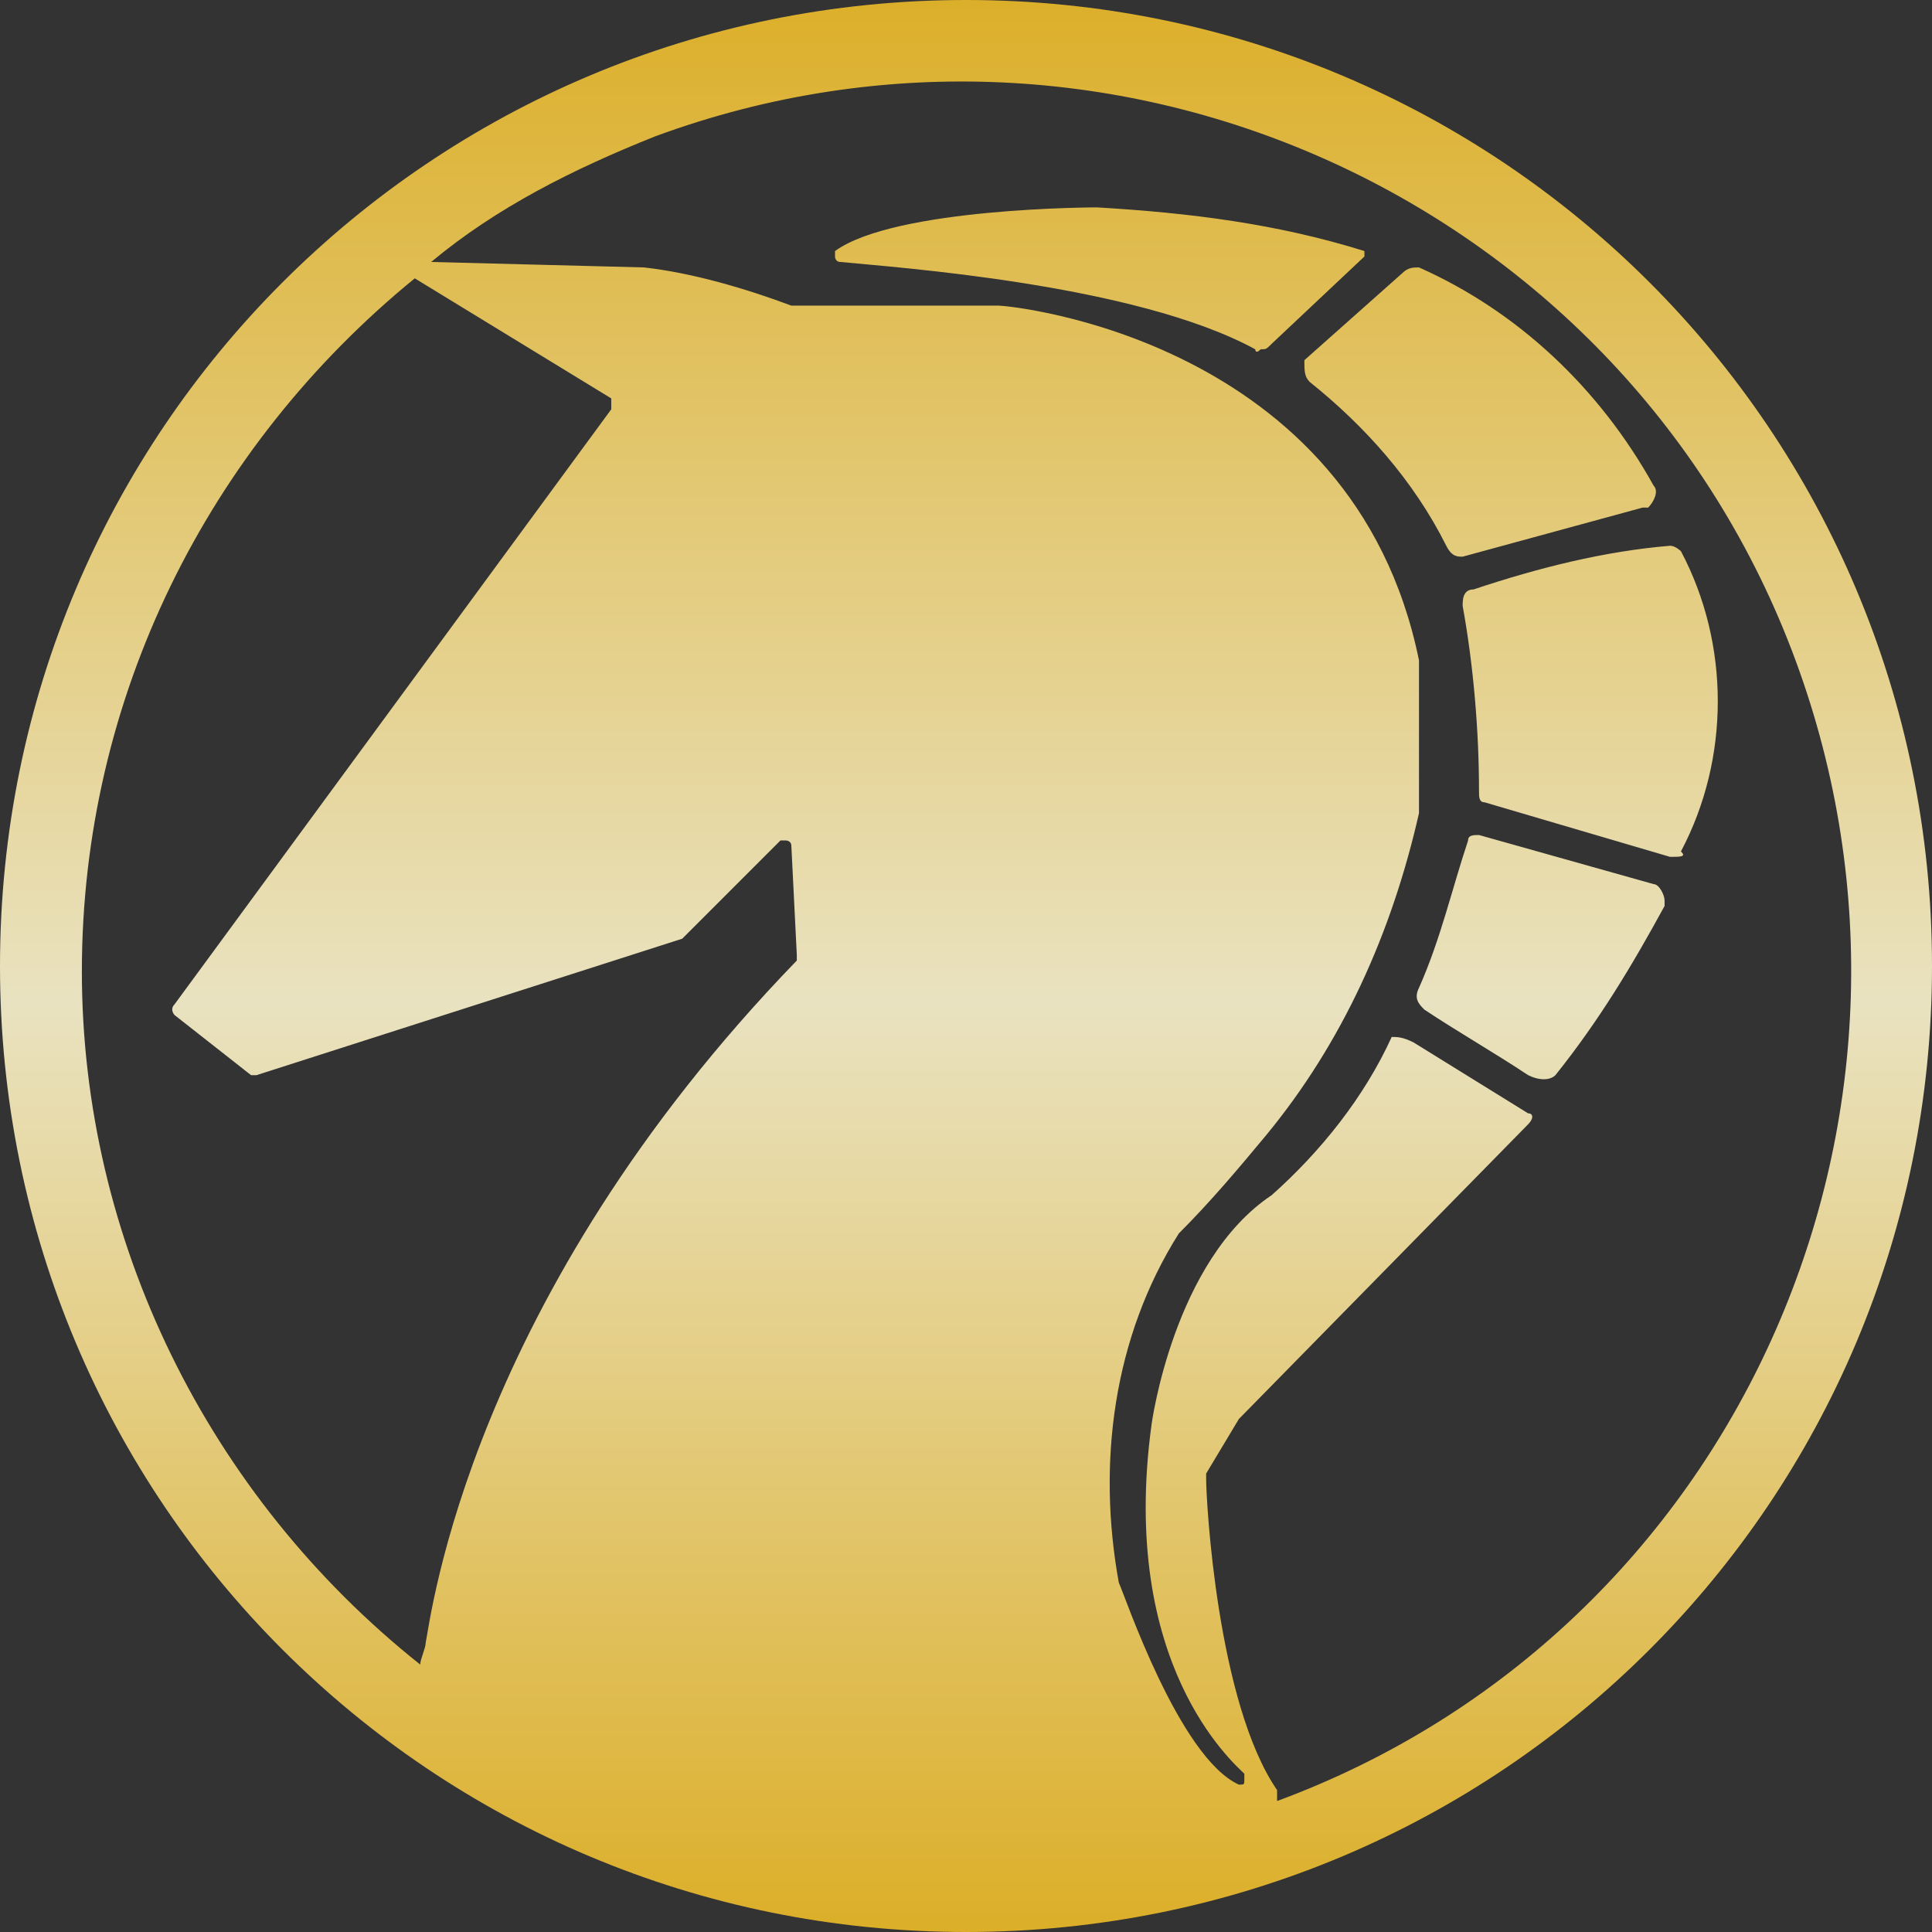 <?xml version="1.0" encoding="utf-8"?>
<!-- Generator: Adobe Illustrator 28.1.0, SVG Export Plug-In . SVG Version: 6.00 Build 0)  -->
<svg version="1.1" id="レイヤー_1" xmlns="http://www.w3.org/2000/svg" xmlns:xlink="http://www.w3.org/1999/xlink" x="0px"
	 y="0px" viewBox="0 0 35.4 35.4" style="enable-background:new 0 0 35.4 35.4;" xml:space="preserve">
<rect x="0" y="0" width="35.4" height="35.4" fill="#333333" stroke="none"/>
<style type="text/css">
	.st0{opacity:0.896;fill:url(#合体_254_00000168095669618701337460000014166116955355584936_);enable-background:new    ;}
</style>
<linearGradient id="合体_254_00000082356401916434388080000014983714020762686137_" gradientUnits="userSpaceOnUse" x1="-505.783" y1="952.418" x2="-505.783" y2="951.418" gradientTransform="matrix(35.4 0 0 -35.4 17922.4 33715.602)">
	<stop  offset="0" style="stop-color:#F0BD27"/>
	<stop  offset="0.522" style="stop-color:#FFF7D1"/>
	<stop  offset="1" style="stop-color:#F0BD27"/>
</linearGradient>
<path id="合体_254" style="opacity:0.896;fill:url(#合体_254_00000082356401916434388080000014983714020762686137_);enable-background:new    ;" d="
	M0,17.7C0,7.9,7.9,0,17.7,0s17.7,7.9,17.7,17.7s-7.9,17.7-17.7,17.7l0,0C7.9,35.4,0,27.5,0,17.7z M25.9,19.1l2.1,1.3
	c0.1,0,0.1,0.1,0,0.2c0,0,0,0,0,0l-5.3,5.4c0,0,0,0,0,0l-0.6,1c0,0,0,0,0,0.1c0,0.4,0.2,4.1,1.3,5.7c0,0,0,0,0,0l0,0.2c0,0,0,0,0,0
	l0,0c8.4-3.1,12.6-12.5,9.5-20.9C29.8,3.7,20.4-0.6,12,2.5c-1.5,0.6-2.9,1.3-4.1,2.3l3.9,0.1h0c0.9,0.1,1.9,0.4,2.7,0.7
	c0,0,0,0,0.1,0l3.7,0h0c0.2,0,6.5,0.6,7.7,6.5c0,0,0,0,0,0l0,2.8c0,0,0,0,0,0c-0.5,2.2-1.4,4.2-2.8,5.9l0,0c-0.5,0.6-1,1.2-1.6,1.8
	c0,0,0,0,0,0c-1.2,1.9-1.5,4.2-1.1,6.4c0,0,0,0,0,0c0.1,0.2,1.1,3.2,2.2,3.7c0.1,0,0.1,0,0.1-0.1c0,0,0-0.1,0-0.1v0c0,0,0,0,0,0
	c-0.2-0.2-2.3-2-1.7-6.4c0,0,0.4-3,2.2-4.2l0,0c0.9-0.8,1.7-1.8,2.2-2.9C25.6,19,25.7,19,25.9,19.1C25.9,19.1,25.9,19.1,25.9,19.1
	L25.9,19.1z M7.7,30.5c0-0.1,0.1-0.3,0.1-0.4c0.1-0.5,0.8-6.3,6.8-12.5c0,0,0-0.1,0-0.1l-0.1-2c0-0.1-0.1-0.1-0.1-0.1
	c0,0-0.1,0-0.1,0l-1.8,1.8c0,0,0,0,0,0l-7.8,2.5c0,0-0.1,0-0.1,0l-1.4-1.1c0,0-0.1-0.1,0-0.2l8-10.9c0,0,0-0.1,0-0.2c0,0,0,0,0,0
	L7.6,5.1c-3.8,3.1-6.1,7.7-6.1,12.7l0,0C1.5,22.7,3.8,27.4,7.7,30.5z M28,19.7c-0.6-0.4-1.3-0.8-1.9-1.2c-0.1-0.1-0.2-0.2-0.1-0.4
	c0.4-0.9,0.6-1.8,0.9-2.7c0-0.1,0.1-0.1,0.2-0.1c0,0,0,0,0,0l3.2,0.9l0,0c0.1,0,0.2,0.2,0.2,0.3c0,0,0,0,0,0.1
	c-0.6,1.1-1.2,2.1-2,3.1C28.4,19.8,28.2,19.8,28,19.7L28,19.7z M30.6,15.7l-3.4-1c-0.1,0-0.1-0.1-0.1-0.2c0-1.1-0.1-2.3-0.3-3.4
	c0-0.1,0-0.3,0.2-0.3c1.2-0.4,2.4-0.7,3.6-0.8c0.1,0,0.2,0.1,0.2,0.1l0,0c0.9,1.7,0.9,3.8,0,5.5C30.9,15.7,30.8,15.7,30.6,15.7
	L30.6,15.7z M26.5,10c-0.6-1.2-1.5-2.2-2.5-3c-0.1-0.1-0.1-0.2-0.1-0.4c0,0,0,0,0,0L25.7,5c0.1-0.1,0.2-0.1,0.3-0.1
	c1.8,0.8,3.3,2.2,4.3,4c0.1,0.1,0,0.3-0.1,0.4c0,0,0,0-0.1,0l-3.3,0.9l0,0C26.7,10.2,26.6,10.2,26.5,10L26.5,10z M23,6.4
	c-2.2-1.2-6.6-1.5-7.6-1.6c-0.1,0-0.1-0.1-0.1-0.1c0,0,0-0.1,0-0.1c1.1-0.8,4.8-0.8,4.8-0.8c1.7,0.1,3.3,0.3,4.9,0.8l0,0
	C25,4.6,25,4.7,25,4.7c0,0,0,0,0,0l-1.7,1.6c-0.1,0.1-0.1,0.1-0.2,0.1C23,6.5,23,6.4,23,6.4L23,6.4z"/>
</svg>
